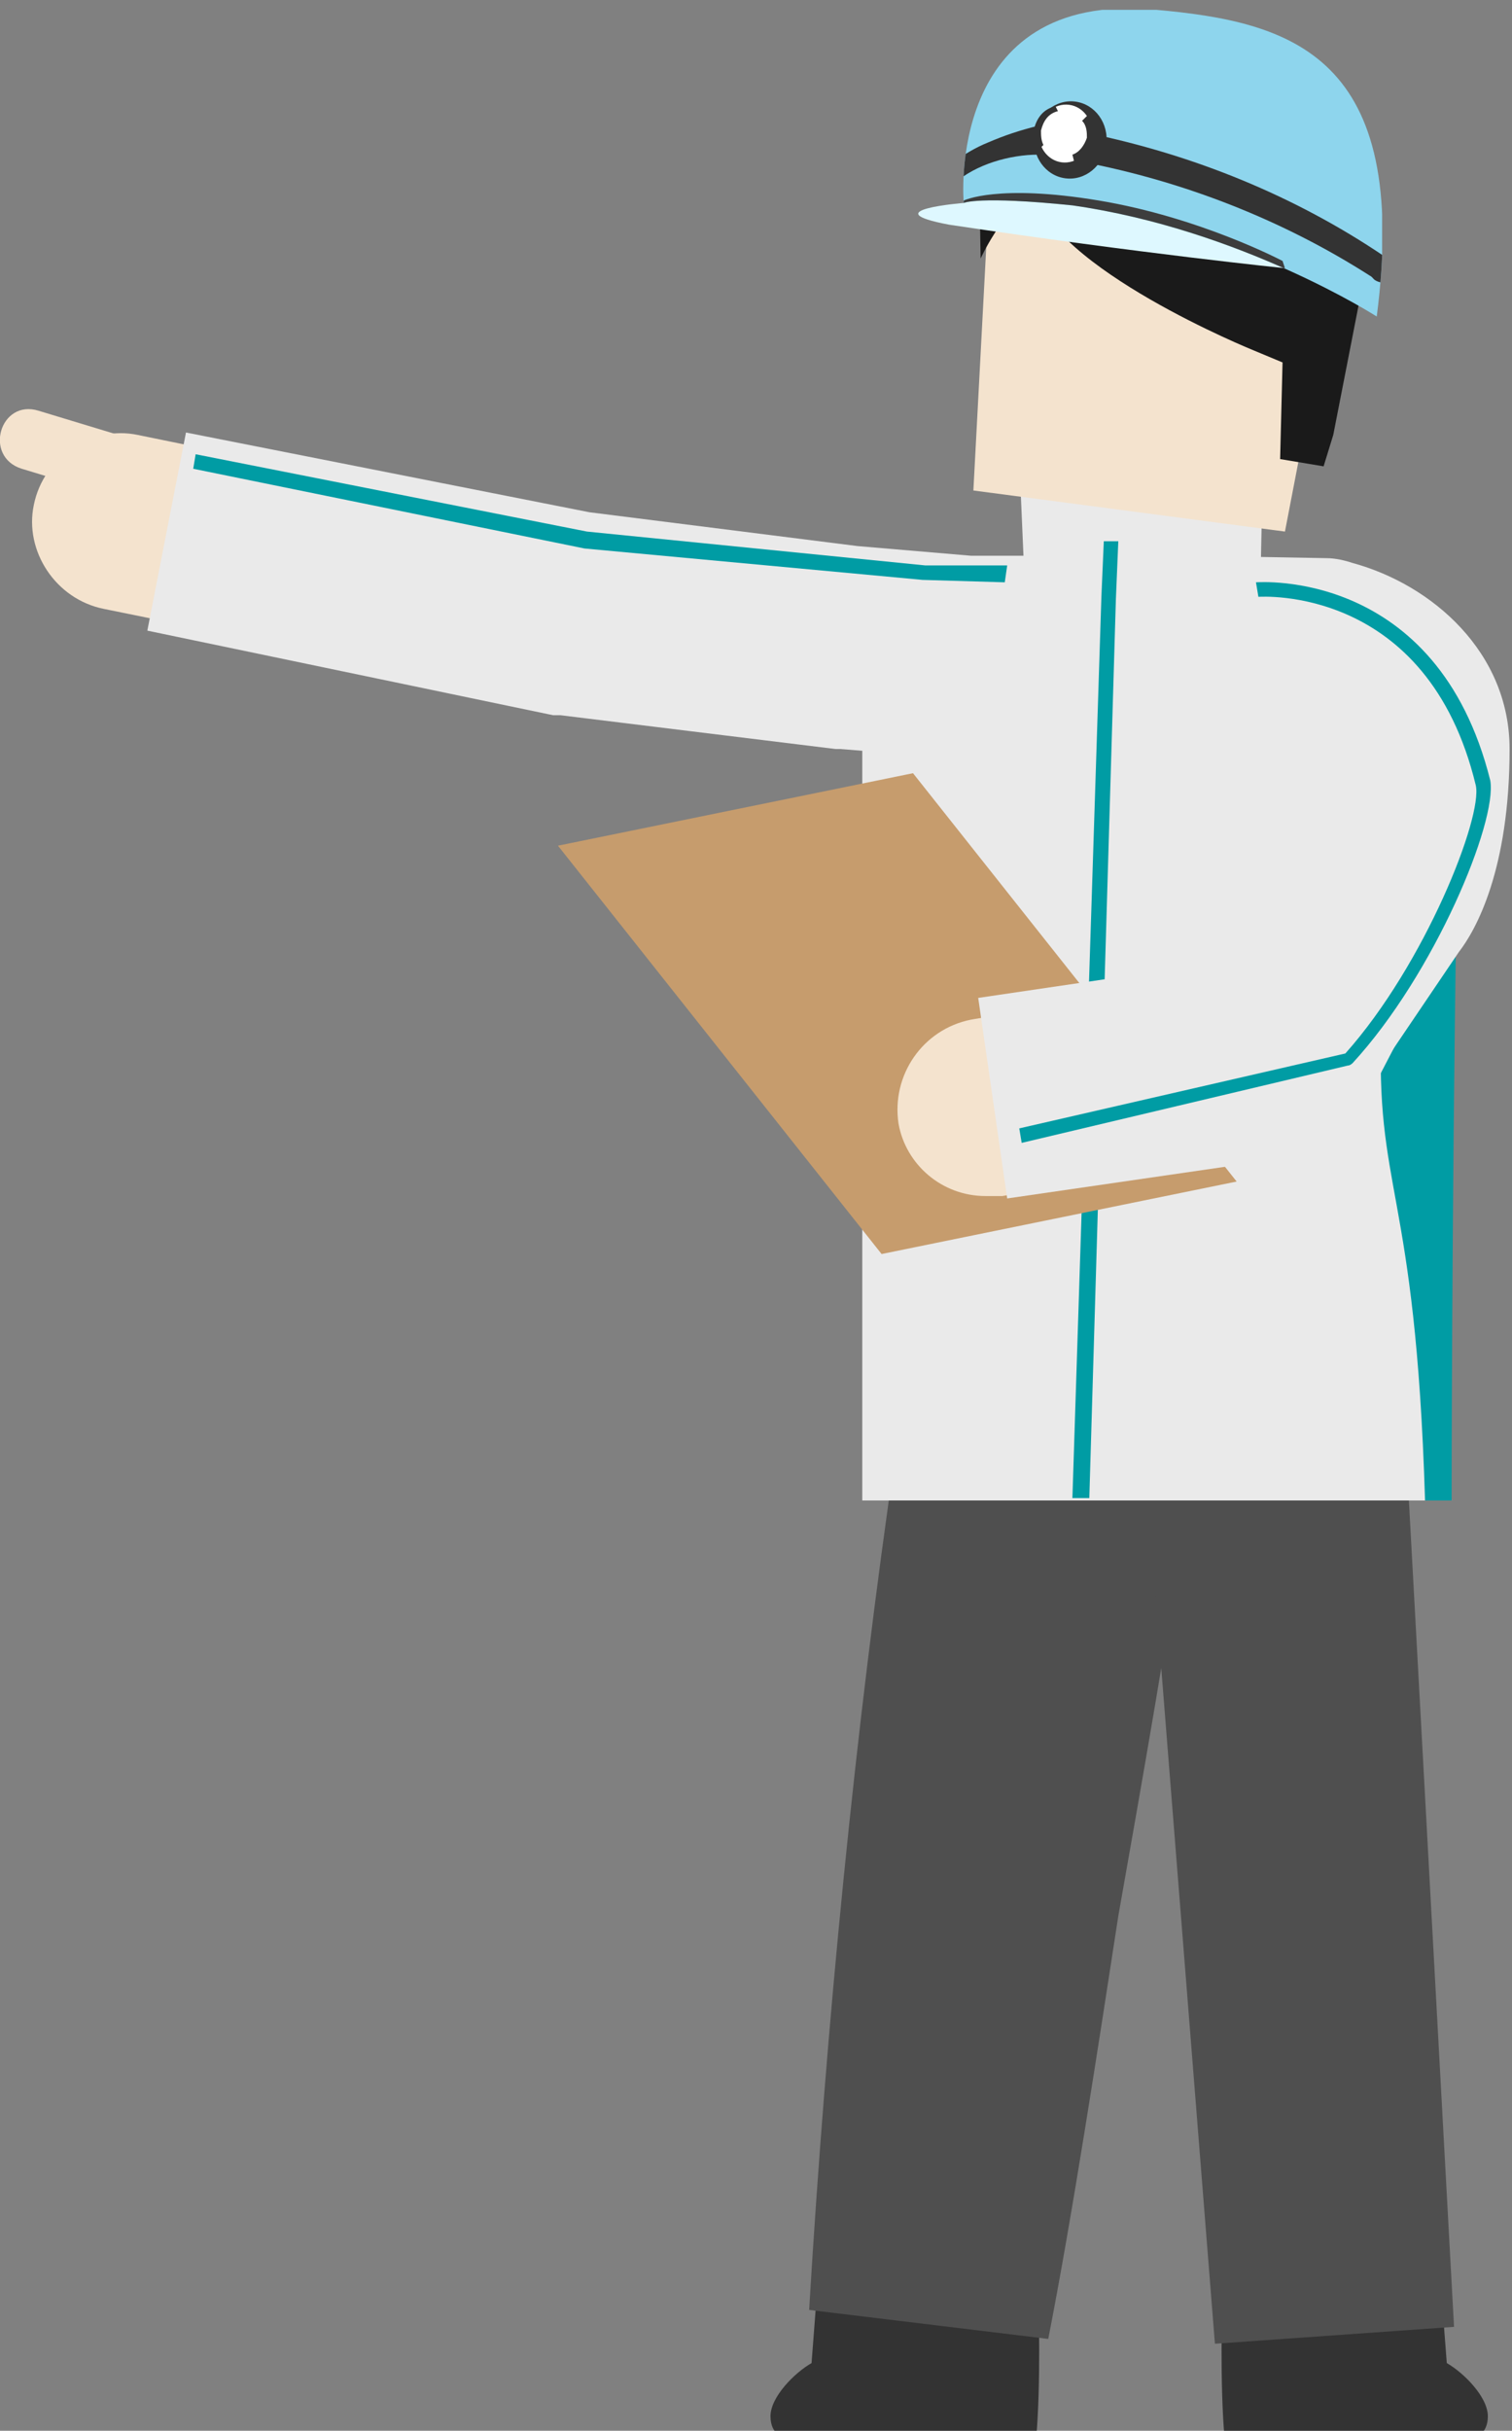<?xml version="1.0" encoding="utf-8"?>
<!-- Generator: Adobe Illustrator 27.2.0, SVG Export Plug-In . SVG Version: 6.00 Build 0)  -->
<svg version="1.1" id="レイヤー_1" xmlns="http://www.w3.org/2000/svg" xmlns:xlink="http://www.w3.org/1999/xlink" x="0px"
	 y="0px" width="62.6px" height="100.6px" viewBox="0 0 62.6 100.6" style="enable-background:new 0 0 62.6 100.6;"
	 xml:space="preserve">
<rect x="0" y="0" width="62.6" height="100.6" fill="#808080" stroke="none"/>
<style type="text/css">
	.st0{fill:#333333;}
	.st1{fill:#4F4F4F;}
	.st2{fill:#EAEAEA;}
	.st3{fill:#009CA4;}
	.st4{fill:#F4E3CE;}
	.st5{fill:#1A1A1A;}
	.st6{fill:#C69C6D;}
	.st7{fill:#DEF8FF;}
	.st8{clip-path:url(#SVGID_00000154406618283180440390000012202815488351010203_);}
	.st9{fill:#8ED5ED;}
	.st10{fill:#3D3D3D;}
	.st11{fill:#FFFFFF;}
</style>
<g>
	<g>
		<path class="st0" d="M50.6,95.3c0,0-0.1,3.4,0.1,5.6H61c0,0,0.6-0.1,0.6-0.9s-1-1.8-1.7-2.2l-0.2-2.6L50.6,95.3z"/>
	</g>
	<g>
		<path class="st0" d="M43,95.3c0,0,0.1,3.4-0.1,5.6H32.5c0,0-0.6-0.1-0.6-0.9s1-1.8,1.7-2.2l0.2-2.6L43,95.3z"/>
	</g>
	<g>
		<path class="st1" d="M49.2,61.8c-0.7,5.1-2,12.4-2.9,17.5c-0.8,5.2-1.9,12.4-2.9,17.5c0,0-9.9-1.2-9.9-1.2
			c0.7-11.7,1.9-24,3.6-35.6C37.2,60,49.2,61.8,49.2,61.8L49.2,61.8z"/>
	</g>
	<g>
		<polygon class="st1" points="50.3,97 47.4,60.5 58.2,59.7 60.2,96.3 50.3,97 		"/>
	</g>
	<g>
		<polygon class="st2" points="35.7,62.1 35.7,28.9 57.7,28.9 60.1,62.1 35.7,62.1 		"/>
	</g>
	<g>
		<path class="st3" d="M60.3,37.4l-1.9-5c0,0-0.8,3-1.2,9.9c-0.3,7.1,1.4,6.7,1.8,19.8h1.1C60.1,62.1,60.1,50.8,60.3,37.4z"/>
	</g>
	<g>
		<path class="st4" d="M49.4,30.9C49.4,30.9,49.4,30.9,49.4,30.9l-9.3,0c-0.1,0-0.2,0-0.3,0l-5-0.4c-0.1,0-0.1,0-0.2,0L23.3,29
			c-0.1,0-0.2,0-0.3,0L4.3,25.2c-2-0.4-3.3-2.4-2.9-4.3c0.4-2,2.4-3.3,4.3-2.9l18.6,3.8l11.2,1.4l4.7,0.4l9.1,0c2,0,3.7,1.7,3.7,3.7
			C53,29.3,51.4,30.9,49.4,30.9z"/>
	</g>
	<g>
		<path class="st2" d="M55.8,46.2l-6.9-4.8l4.8-6.8c0,0,0,0,0,0c0.1-0.2,0.5-1.1,0.5-3c0,0-0.1,0-0.1-0.1l-4.8-0.1l-9.2,0
			c-0.1,0-0.2,0-0.3,0l-5-0.4c-0.1,0-0.1,0-0.2,0l-11.4-1.4c-0.1,0-0.2,0-0.3,0L6.1,26.1l1.6-8.2l16.7,3.3l11.1,1.4l4.7,0.4l9.1,0
			l5.6,0.1c0.4,0,0.8,0.1,1.1,0.2c3.3,0.9,6.5,3.7,6.5,7.7c0,5-1.4,7.5-2.1,8.4L55.8,46.2z M53.7,34.5
			C53.7,34.5,53.7,34.6,53.7,34.5C53.7,34.6,53.7,34.5,53.7,34.5z M53.9,34.3L53.9,34.3L53.9,34.3z"/>
	</g>
	<g>
		<polygon class="st3" points="41.6,24.1 38.2,24 24.2,22.7 8,19.4 8.1,18.8 24.3,22 38.3,23.4 41.7,23.4 		"/>
	</g>
	<g>
		<polygon class="st2" points="42.2,19 42.4,23.6 52.2,23.4 52.3,18.6 		"/>
	</g>
	<g>
		<polygon class="st3" points="45.1,62 44.4,62 45.6,24.7 45.7,22.4 46.3,22.4 46.2,24.8 		"/>
	</g>
	<g>
		<polygon class="st4" points="41.2,3.3 40.3,20.3 53.2,22 56.3,5.9 		"/>
	</g>
	<g>
		<path class="st5" d="M40.6,10.7c0,0,0.8-1.8,2.2-2.9c0.7,3.3,9.1,6.7,9.1,6.7l1.2,0.5L53,19l1.8,0.3l0.4-1.3l1.7-8.7
			c0.1-0.5-0.5-4.2-1-4.3L43.4,2.6c-0.6-0.1-2.9,1.7-2.9,2.3L40.6,10.7z"/>
	</g>
	<g>
		<polygon class="st6" points="51.2,48.9 36.5,51.9 23.1,35 37.8,32 		"/>
	</g>
	<g>
		<path class="st4" d="M40.8,49.5c-1.8,0-3.3-1.3-3.6-3c-0.3-2,1-3.9,3-4.3l10.4-1.8c2-0.4,3.9,1,4.3,3c0.3,2-1,3.9-3,4.3l-10.4,1.8
			C41.2,49.5,41,49.5,40.8,49.5z"/>
	</g>
	<g>
		<path class="st2" d="M41.7,49.6l-1.2-8.3l9.5-1.4l4.2-8.1l7.5,3.9l-5.2,10c-0.6,1.2-1.8,2-3.1,2.2L41.7,49.6z"/>
	</g>
	<g>
		<path class="st3" d="M42.3,47.3l-0.1-0.6l13.5-3.1c3.3-3.7,5.7-9.8,5.4-11.1c-2-8.3-8.9-7.8-9-7.8L52,24.1c0.1,0,7.5-0.6,9.7,8.2
			C62,34,59.4,40.3,56,44c0,0-0.1,0.1-0.2,0.1L42.3,47.3z"/>
	</g>
	<g>
		<path class="st4" d="M4.2,20.4l-3.3-1C-0.7,18.9,0,16.5,1.6,17c0,0,3.3,1,3.3,1C6.5,18.5,5.8,20.8,4.2,20.4L4.2,20.4z"/>
	</g>
	<g>
		<g>
			<path class="st7" d="M53.2,11.1c0,0-5.9-0.6-13.9-1.8c-3.2-0.6,0.6-0.9,0.6-0.9l0.9-1l12.7,2.1L53.2,11.1z"/>
		</g>
		<g>
			<defs>
				<path id="SVGID_1_" d="M57,13.1c0,0-5.6-3.6-12.6-4.6c-3.9-0.4-4.5-0.1-4.5-0.1s-0.8-8.8,7.9-8C53.5,0.9,58.4,2.3,57,13.1z"/>
			</defs>
			<clipPath id="SVGID_00000054264241055699763200000017102588224285169799_">
				<use xlink:href="#SVGID_1_"  style="overflow:visible;"/>
			</clipPath>
			<g style="clip-path:url(#SVGID_00000054264241055699763200000017102588224285169799_);">
				
					<rect x="39.9" y="0.3" transform="matrix(-1 -4.487622e-11 4.487622e-11 -1 97.123 13.408)" class="st9" width="17.4" height="12.7"/>
			</g>
			<g style="clip-path:url(#SVGID_00000054264241055699763200000017102588224285169799_);">
				<path class="st0" d="M45,5.5c4.4,0.9,8.6,2.6,12.3,5.1c0.1,0,0.2,0.2,0.2,0.2c0,0-0.1-0.1-0.2-0.1l-0.1,1
					c-0.4-0.1-0.3-0.2-0.5-0.3C53.1,9.1,49,7.5,44.8,6.7C44.8,6.7,45,5.5,45,5.5L45,5.5z"/>
			</g>
			<g style="clip-path:url(#SVGID_00000054264241055699763200000017102588224285169799_);">
				<path class="st0" d="M43,6.4c-1.2,0-2.6,0.4-3.5,1.2c0,0-0.6-0.7-0.6-0.7c0.3,0.1,0.4,0,0.6-0.2c0.4-0.3,0.9-0.6,1.4-0.8
					c0.7-0.3,1.3-0.5,2.1-0.7C42.9,5.2,43,6.4,43,6.4L43,6.4z"/>
			</g>
			<g style="clip-path:url(#SVGID_00000054264241055699763200000017102588224285169799_);">
				<path class="st10" d="M53.2,11.1l-0.1-0.3c0,0-3.4-1.8-7.6-2.5s-5.6,0-5.6,0l0,0.1L53.2,11.1z"/>
			</g>
			<g style="clip-path:url(#SVGID_00000054264241055699763200000017102588224285169799_);">
				<ellipse transform="matrix(0.13 -0.992 0.992 0.13 32.702 48.971)" class="st0" cx="44.3" cy="5.9" rx="1.6" ry="1.5"/>
			</g>
			<g style="clip-path:url(#SVGID_00000054264241055699763200000017102588224285169799_);">
				
					<ellipse transform="matrix(0.13 -0.992 0.992 0.13 32.822 48.547)" class="st11" cx="44.1" cy="5.6" rx="1.2" ry="1.1"/>
			</g>
			<g style="clip-path:url(#SVGID_00000054264241055699763200000017102588224285169799_);">
				<path class="st0" d="M44.5,6.8l-0.1-0.4c0.3-0.1,0.5-0.4,0.6-0.7c0-0.2,0-0.5-0.2-0.7l0.3-0.3c0.2,0.3,0.3,0.6,0.3,1
					C45.3,6.3,44.9,6.7,44.5,6.8z"/>
			</g>
			<g style="clip-path:url(#SVGID_00000054264241055699763200000017102588224285169799_);">
				<path class="st0" d="M43,6.2c-0.1-0.2-0.2-0.5-0.2-0.8c0.1-0.5,0.4-0.9,0.9-1l0.1,0.2c-0.4,0.1-0.6,0.4-0.7,0.8
					c0,0.2,0,0.4,0.1,0.6L43,6.2z"/>
			</g>
		</g>
	</g>
</g>
</svg>
